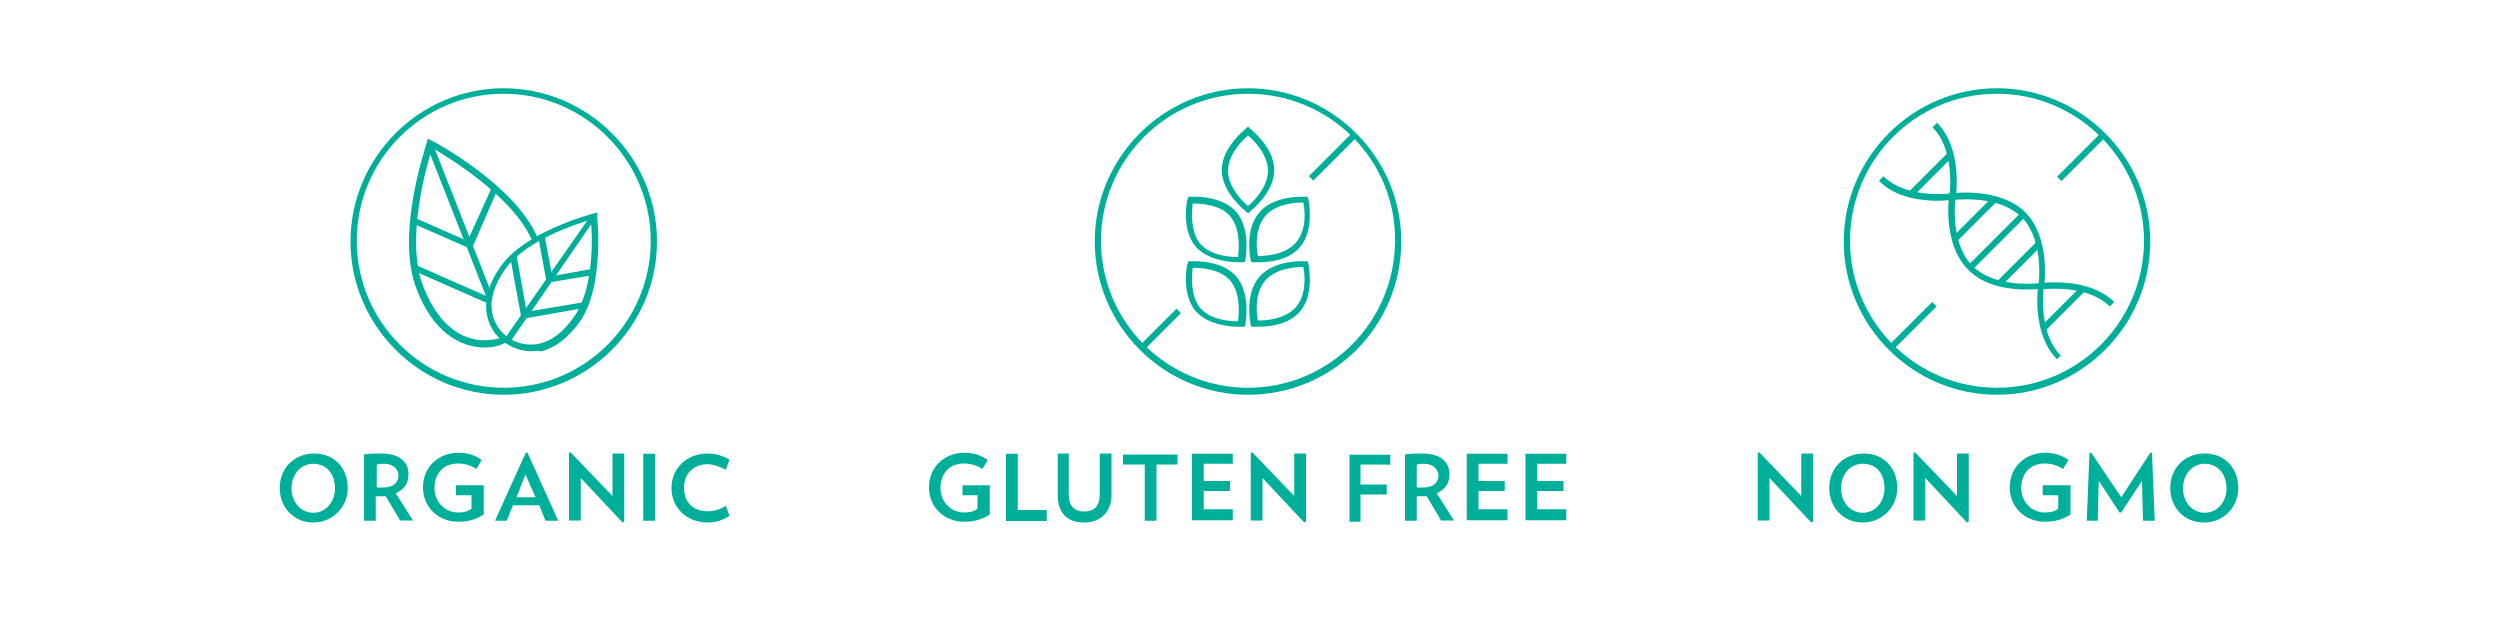 <?xml version="1.0" encoding="utf-8"?>
<!-- Generator: Adobe Illustrator 23.0.4, SVG Export Plug-In . SVG Version: 6.00 Build 0)  -->
<svg version="1.1" id="Layer_1" xmlns="http://www.w3.org/2000/svg" xmlns:xlink="http://www.w3.org/1999/xlink" x="0px" y="0px"
	 viewBox="0 0 1000 248.7" style="enable-background:new 0 0 1000 248.7;" xml:space="preserve">
<style type="text/css">
	.st0{fill:#00AF9A;}
</style>
<g>
	<g>
		<path class="st0" d="M395.9,194.2v11.6c-2.9,1.8-5.8,2.9-10.2,2.9c-7.6,0-14.1-5.4-14.1-13.8s6.5-13.8,14.1-13.8
			c4,0,6.9,1.1,9.4,2.9l-2.2,3.6c-2.2-1.5-4.7-2.2-7.3-2.2c-6.2,0-9.4,4.4-9.4,9.8c0,5.8,4.4,9.8,9.4,9.8c2.2,0,4-0.4,5.4-1.5v-5.4
			H385v-4H395.9z"/>
		<path class="st0" d="M402.4,208.3v-26.8h4.7v22.5h11.6v4.4H402.4z"/>
		<path class="st0" d="M433.6,209c-6.5,0-10.5-3.6-10.5-10.9v-16.7h4.4v16.3c0,4.7,2.2,6.9,6.2,6.9c4,0,6.2-2.2,6.2-6.9v-16.3h4.7
			v16.7C444.5,205,440.1,209,433.6,209z"/>
		<path class="st0" d="M462.6,185.8v22.5h-4.7v-22.5h-8.7v-4H471v4C471,185.8,462.6,185.8,462.6,185.8z"/>
		<path class="st0" d="M476.8,208.3v-26.8h16.3v4h-11.6v6.9H492v4h-10.5v7.3h11.6v4.4h-16.3V208.3z"/>
		<path class="st0" d="M521.7,209l-16.7-17.8v17h-4.7v-27.2h0.7l16.7,17.4v-17h4.7v27.2L521.7,209z"/>
		<path class="st0" d="M544.2,185.8v8h10.5v4h-10.5v10.9h-4.4v-26.8h16.3v4C556.2,185.8,544.2,185.8,544.2,185.8z"/>
		<path class="st0" d="M576.5,208.3l-5.8-9.8c-0.4,0-1.1,0-1.5,0c-0.7,0-1.8,0-2.5,0v9.8H562v-26.5c2.2-0.4,4.4-0.4,6.9-0.4
			c7.6,0,10.9,3.6,10.9,8.3c0,3.6-1.8,6.2-5.1,7.6l6.9,10.9H576.5z M569.6,185.5c-1.1,0-2.2,0-2.9,0.4v9.1c0.7,0,1.8,0,2.5,0
			c4,0,6.2-1.8,6.2-5.1C575,187.3,572.9,185.5,569.6,185.5z"/>
		<path class="st0" d="M586.7,208.3v-26.8H603v4h-11.6v6.9h10.5v4h-10.5v7.3H603v4.4h-16.3V208.3z"/>
		<path class="st0" d="M610.2,208.3v-26.8h16.3v4h-11.6v6.9h10.5v4h-10.5v7.3h11.6v4.4h-16.3V208.3z"/>
	</g>
	<path class="st0" d="M499.2,157.9c-33.7,0-61.3-27.6-61.3-61.3s27.6-61.3,61.3-61.3c33.7,0,61.3,27.6,61.3,61.3
		S533.3,157.9,499.2,157.9z M499.2,37.5c-32.6,0-58.8,26.5-58.8,58.8c0,32.6,26.5,58.8,58.8,58.8c32.6,0,58.8-26.5,58.8-58.8
		C558.4,64,531.9,37.5,499.2,37.5z"/>
	
		<rect x="520.9" y="61.3" transform="matrix(0.707 -0.707 0.707 0.707 111.946 395.394)" class="st0" width="24.7" height="2.5"/>
	<g>
		
			<rect x="783.8" y="95.2" transform="matrix(0.707 -0.707 0.707 0.707 165.749 592.999)" class="st0" width="29.7" height="2.5"/>
		
			<rect x="778.9" y="86.4" transform="matrix(0.707 -0.707 0.707 0.707 169.386 584.24)" class="st0" width="22.1" height="2.5"/>
		
			<rect x="761.1" y="68.6" transform="matrix(0.707 -0.707 0.707 0.707 176.768 566.471)" class="st0" width="22.1" height="2.5"/>
		
			<rect x="814.4" y="122" transform="matrix(0.707 -0.707 0.707 0.707 154.624 619.783)" class="st0" width="22.1" height="2.5"/>
		
			<rect x="796.6" y="104.2" transform="matrix(0.707 -0.707 0.707 0.707 162.007 602.012)" class="st0" width="22.1" height="2.5"/>
		<path class="st0" d="M822.8,143.7c-10.2-10.2-7.6-28.7-7.6-29.4v-1.1h1.1c0.7,0,19.2-2.5,29.4,7.6l-1.8,1.8
			c-8-8-22.5-7.3-26.5-6.9c-0.4,4-1.1,18.5,6.9,26.5L822.8,143.7z"/>
		<path class="st0" d="M810.8,115.8c-6.5,0-17-1.1-23.6-8c-10.2-10.2-7.6-28.7-7.6-29.4v-1.1h1.1c0.7,0,19.2-2.5,29.4,7.6l0,0
			c10.2,10.2,7.6,28.7,7.6,29.4v1.1h-1.1C816.6,115.5,814,115.8,810.8,115.8z M782.1,79.9c-0.4,4-1.1,18.5,6.9,26.5
			c8,8,22.5,7.3,26.5,6.9c0.4-4,1.1-18.5-6.9-26.5l0,0C800.3,78.8,786.1,79.6,782.1,79.9z"/>
		<path class="st0" d="M775.2,80.3c-6.5,0-17-1.1-23.6-8l1.8-1.8c8,8,22.5,7.3,26.5,6.9c0.4-4,1.1-18.5-6.9-26.5l1.8-1.8
			c10.2,10.2,7.6,28.7,7.6,29.4v1.1h-1.1C781,79.9,778.5,80.3,775.2,80.3z"/>
	</g>
	<g>
		<path class="st0" d="M724.5,209l-16.7-17.8v17h-4.7v-27.2h0.7l16.7,17.4v-17h4.7v27.2L724.5,209z"/>
		<path class="st0" d="M745.1,209c-7.6,0-13.4-5.8-13.4-13.8c0-8,5.8-13.8,13.8-13.8s13.4,5.8,13.4,13.8
			C758.9,202.9,752.8,209,745.1,209z M745.1,185.5c-5.1,0-8.7,4.4-8.7,9.8c0,5.4,3.6,9.8,8.7,9.8s8.7-4.4,8.7-9.8
			C753.8,189.4,750.6,185.5,745.1,185.5z"/>
		<path class="st0" d="M786.8,209l-16.7-17.8v17h-4.7v-27.2h0.7l16.7,17.4v-17h4.7v27.2L786.8,209z"/>
		<path class="st0" d="M828.2,194.2v11.6c-2.9,1.8-5.8,2.9-10.2,2.9c-7.6,0-14.1-5.4-14.1-13.8s6.5-13.8,14.1-13.8
			c4,0,6.9,1.1,9.4,2.9l-2.2,3.6c-2.2-1.5-4.7-2.2-7.3-2.2c-6.2,0-9.4,4.4-9.4,9.8c0,5.8,4.4,9.8,9.4,9.8c2.2,0,4-0.4,5.4-1.5v-5.4
			h-6.2v-4H828.2z"/>
		<path class="st0" d="M857.2,208.3l-0.4-16l-8.3,12.7h-0.7l-8.3-12.7l-0.4,16h-4.4l1.1-27.2h0.7l12,17.8l11.6-17.8h0.7l1.1,27.2
			H857.2z"/>
		<path class="st0" d="M881.5,209c-7.6,0-13.4-5.8-13.4-13.8c0-8,5.8-13.8,13.8-13.8c8,0,13.4,5.8,13.4,13.8
			C895.3,202.9,889.5,209,881.5,209z M881.9,185.5c-5.1,0-8.7,4.4-8.7,9.8c0,5.4,3.6,9.8,8.7,9.8s8.7-4.4,8.7-9.8
			C890.6,189.4,886.9,185.5,881.9,185.5z"/>
	</g>
	<path class="st0" d="M798.8,157.9c-33.7,0-61.3-27.6-61.3-61.3s27.6-61.3,61.3-61.3s61.3,27.6,61.3,61.3S832.5,157.9,798.8,157.9z
		 M798.8,37.5c-32.6,0-58.8,26.5-58.8,58.8c0,32.6,26.5,58.8,58.8,58.8c32.6,0,58.8-26.5,58.8-58.8C857.6,64,831.1,37.5,798.8,37.5z
		"/>
	
		<rect x="820.2" y="61.5" transform="matrix(0.707 -0.707 0.707 0.707 199.463 607.079)" class="st0" width="24.7" height="2.5"/>
	
		<rect x="752.8" y="129.1" transform="matrix(0.707 -0.707 0.707 0.707 131.899 579.209)" class="st0" width="24.7" height="2.5"/>
	
		<rect x="453.6" y="130.5" transform="matrix(0.707 -0.707 0.707 0.707 42.782 366.771)" class="st0" width="21" height="2.5"/>
	<g>
		<path class="st0" d="M125.3,209c-7.6,0-13.4-5.8-13.4-13.8c0-8,5.8-13.8,13.8-13.8s13.4,5.8,13.4,13.8
			C139.1,202.9,132.9,209,125.3,209z M125.3,185.5c-5.1,0-8.7,4.4-8.7,9.8c0,5.4,3.6,9.8,8.7,9.8s8.7-4.4,8.7-9.8
			C134,189.4,130.4,185.5,125.3,185.5z"/>
		<path class="st0" d="M160.1,208.3l-5.8-9.8c-0.4,0-1.1,0-1.5,0c-0.7,0-1.8,0-2.5,0v9.8h-4.7v-26.5c2.2-0.4,4.4-0.4,6.9-0.4
			c7.6,0,10.9,3.6,10.9,8.3c0,3.6-1.8,6.2-5.1,7.6l6.9,10.9H160.1z M153.6,185.5c-1.1,0-2.2,0-2.9,0.4v9.1c0.7,0,1.8,0,2.5,0
			c4,0,6.2-1.8,6.2-5.1C159.1,187.3,156.9,185.5,153.6,185.5z"/>
		<path class="st0" d="M193.5,194.2v11.6c-2.9,1.8-5.8,2.9-10.2,2.9c-7.6,0-14.1-5.4-14.1-13.8s6.5-13.8,14.1-13.8
			c4,0,6.9,1.1,9.4,2.9l-2.2,3.6c-2.2-1.5-4.7-2.2-7.3-2.2c-6.2,0-9.4,4.4-9.4,9.8c0,5.8,4.4,9.8,9.4,9.8c2.2,0,4-0.4,5.4-1.5v-5.4
			h-6.2v-4H193.5z"/>
		<path class="st0" d="M218.2,208.3l-2.5-6.2h-10.5l-2.5,6.2h-4.7l12.3-27.2h0.7l12.3,27.2H218.2z M210.2,189.8l-3.6,9.1h7.6
			L210.2,189.8z"/>
		<path class="st0" d="M249,209l-16.7-17.8v17h-4.7v-27.2h0.7l16.7,17.4v-17h4.7v27.2L249,209z"/>
		<path class="st0" d="M257.3,208.3v-26.8h4.7v26.8H257.3z"/>
		<path class="st0" d="M283.1,209c-8.3,0-14.5-5.8-14.5-13.8c0-8,6.2-13.8,14.5-13.8c3.3,0,6.5,1.1,8.7,2.5l-1.5,4
			c-2.2-1.1-4.7-2.2-7.3-2.2c-5.8,0-9.4,4-9.4,9.4c0,5.8,3.6,9.4,9.4,9.4c2.5,0,5.1-0.7,7.3-2.2l1.5,4
			C289.6,207.9,286.4,209,283.1,209z"/>
	</g>
	<path class="st0" d="M201.5,157.9c-33.7,0-61.3-27.6-61.3-61.3s27.6-61.3,61.3-61.3s61.3,27.6,61.3,61.3S235.2,157.9,201.5,157.9z
		 M201.5,37.5c-32.6,0-58.8,26.5-58.8,58.8c0,32.6,26.5,58.8,58.8,58.8c32.6,0,58.8-26.5,58.8-58.8S233.8,37.5,201.5,37.5z"/>
	<g>
		<path class="st0" d="M193.9,139c-9.8,0-20.7-6.2-27.2-23.2c-8.7-21.8,3.6-56.9,4-58.8l0.4-1.5l1.5,0.7
			c1.5,0.7,33.4,17.8,42.4,38.8l-2.2,1.1c-8-18.1-34.1-33.4-39.9-37c-2.2,6.9-10.9,37-3.6,55.5c6.9,17.8,19.2,25,33,19.9l0.7,2.2
			C200,138.3,197.1,139,193.9,139z"/>
		<polygon class="st0" points="189.2,98.4 186.6,97.3 196.8,74.8 199,75.9 		"/>
		<polygon class="st0" points="187.3,99.1 164.9,89.3 166,87.2 188.4,97 		"/>
		<polygon class="st0" points="195,121.3 165.2,108.2 166.3,106 196.1,119.1 		"/>
		
			<rect x="182.6" y="55.3" transform="matrix(0.93 -0.366 0.366 0.93 -19.428 73.444)" class="st0" width="2.5" height="65.3"/>
	</g>
	<g>
		<path class="st0" d="M212.7,140.5c-3.6,0-7.3-1.1-10.5-3.3c-4.4-2.9-6.9-7.3-7.6-12.3c-0.7-5.8,1.1-12,5.8-18.5
			c9.8-13.8,35.9-20.7,37-21l1.5-0.4v1.5c0,1.1,2.9,27.9-6.9,42.1c-4.7,6.5-9.8,10.5-15.6,12C215.3,140.1,213.8,140.5,212.7,140.5z
			 M236.3,87.9c-5.4,1.5-26.1,8.3-34.1,19.6c-4.4,6.2-6.2,12-5.4,17c0.7,5.4,4,8.7,6.5,10.5l0,0c2.5,1.8,6.9,3.6,12.3,2.5
			c5.1-1.1,9.8-4.7,14.1-10.9C237.8,115.1,237,93.7,236.3,87.9z"/>
		<polygon class="st0" points="220,112.9 219.6,110.7 237,107.5 237.4,110 		"/>
		<polygon class="st0" points="209.8,127.4 209.5,124.9 233.4,120.9 234.1,123.1 		"/>
		<polygon class="st0" points="218.5,112.2 215.3,94.8 217.8,94.1 221.1,111.5 		"/>
		<polygon class="st0" points="208.4,126.3 204,102.4 206.6,102 210.9,126 		"/>
		<polygon class="st0" points="204,136.9 201.9,135.4 236.7,85.7 238.5,86.8 		"/>
	</g>
	<g>
		<path class="st0" d="M499.2,85.4l-0.7-0.7c-0.4-0.4-9.8-7.6-9.8-16.7s9.4-16.3,9.8-16.7l0.7-0.7l0.7,0.7c0.4,0.4,9.8,7.6,9.8,16.7
			s-9.4,16.3-9.8,16.7L499.2,85.4z M499.2,54.2c-2.2,1.8-8,7.6-8,14.1c0,6.5,5.8,12.3,8,14.1c2.2-1.8,8-7.6,8-14.1
			C507.2,61.8,501.4,56,499.2,54.2z"/>
		<g>
			<path class="st0" d="M503.2,104.9c-0.7,0-1.1,0-1.5,0h-1.1l-0.4-1.1c0-0.4-2.5-12,3.6-18.9l0,0c5.8-6.9,17.8-6.2,18.1-6.2h1.1
				l0.4,1.1c0,0.4,2.5,12-3.3,18.9C515.2,104.6,506.5,104.9,503.2,104.9z M503.2,102.4L503.2,102.4c2.9,0,10.9-0.4,15.2-5.4
				c4.4-5.1,3.6-13.1,2.9-16l0,0c-2.9,0-10.9,0.4-15.2,5.4C501.8,91.5,502.5,99.9,503.2,102.4z"/>
		</g>
		<g>
			<path class="st0" d="M495.3,104.9c-3.3,0-12-0.7-17-6.2c-5.8-6.9-3.6-18.5-3.3-18.9l0.4-1.1h1.1c0.4,0,12.3-0.7,18.1,6.2
				c5.8,6.9,3.6,18.5,3.6,18.9l-0.4,1.1h-1.1C496.7,104.9,496,104.9,495.3,104.9z M477.1,81.4c-0.4,2.9-1.1,10.9,2.9,16
				c4.4,5.1,12.3,5.4,15.2,5.4l0,0c0.4-2.9,1.1-10.9-2.9-16l0,0C488.4,81.7,480,81.4,477.1,81.4L477.1,81.4z"/>
		</g>
		<g>
			<path class="st0" d="M503.2,130.7c-0.7,0-1.1,0-1.5,0h-1.1l-0.4-1.1c0-0.4-2.5-12,3.6-18.9l0,0c5.8-6.9,17.8-6.2,18.1-6.2h1.1
				l0.4,1.1c0,0.4,2.5,12-3.3,18.9C515.2,130.3,506.5,130.7,503.2,130.7z M503.2,128.2L503.2,128.2c2.9,0,10.9-0.4,15.2-5.4
				s3.6-13.1,2.9-16l0,0c-2.9,0-10.9,0.4-15.2,5.4C501.8,117.3,502.5,125.3,503.2,128.2z"/>
		</g>
		<g>
			<path class="st0" d="M495.3,130.7c-3.3,0-12-0.7-17-6.2c-5.8-6.9-3.6-18.5-3.3-18.9l0.4-1.1h1.1c0.4,0,12.3-0.7,18.1,6.2
				c5.8,6.9,3.6,18.5,3.6,18.9l-0.4,1.1h-1.1C496.7,130.7,496,130.7,495.3,130.7z M477.1,107.1c-0.4,2.9-1.1,10.9,2.9,16
				c4.4,5.1,12.3,5.4,15.2,5.4c0.4-2.9,1.1-10.9-2.9-16l0,0C488.4,107.5,480,107.1,477.1,107.1L477.1,107.1z"/>
		</g>
	</g>
</g>
</svg>
